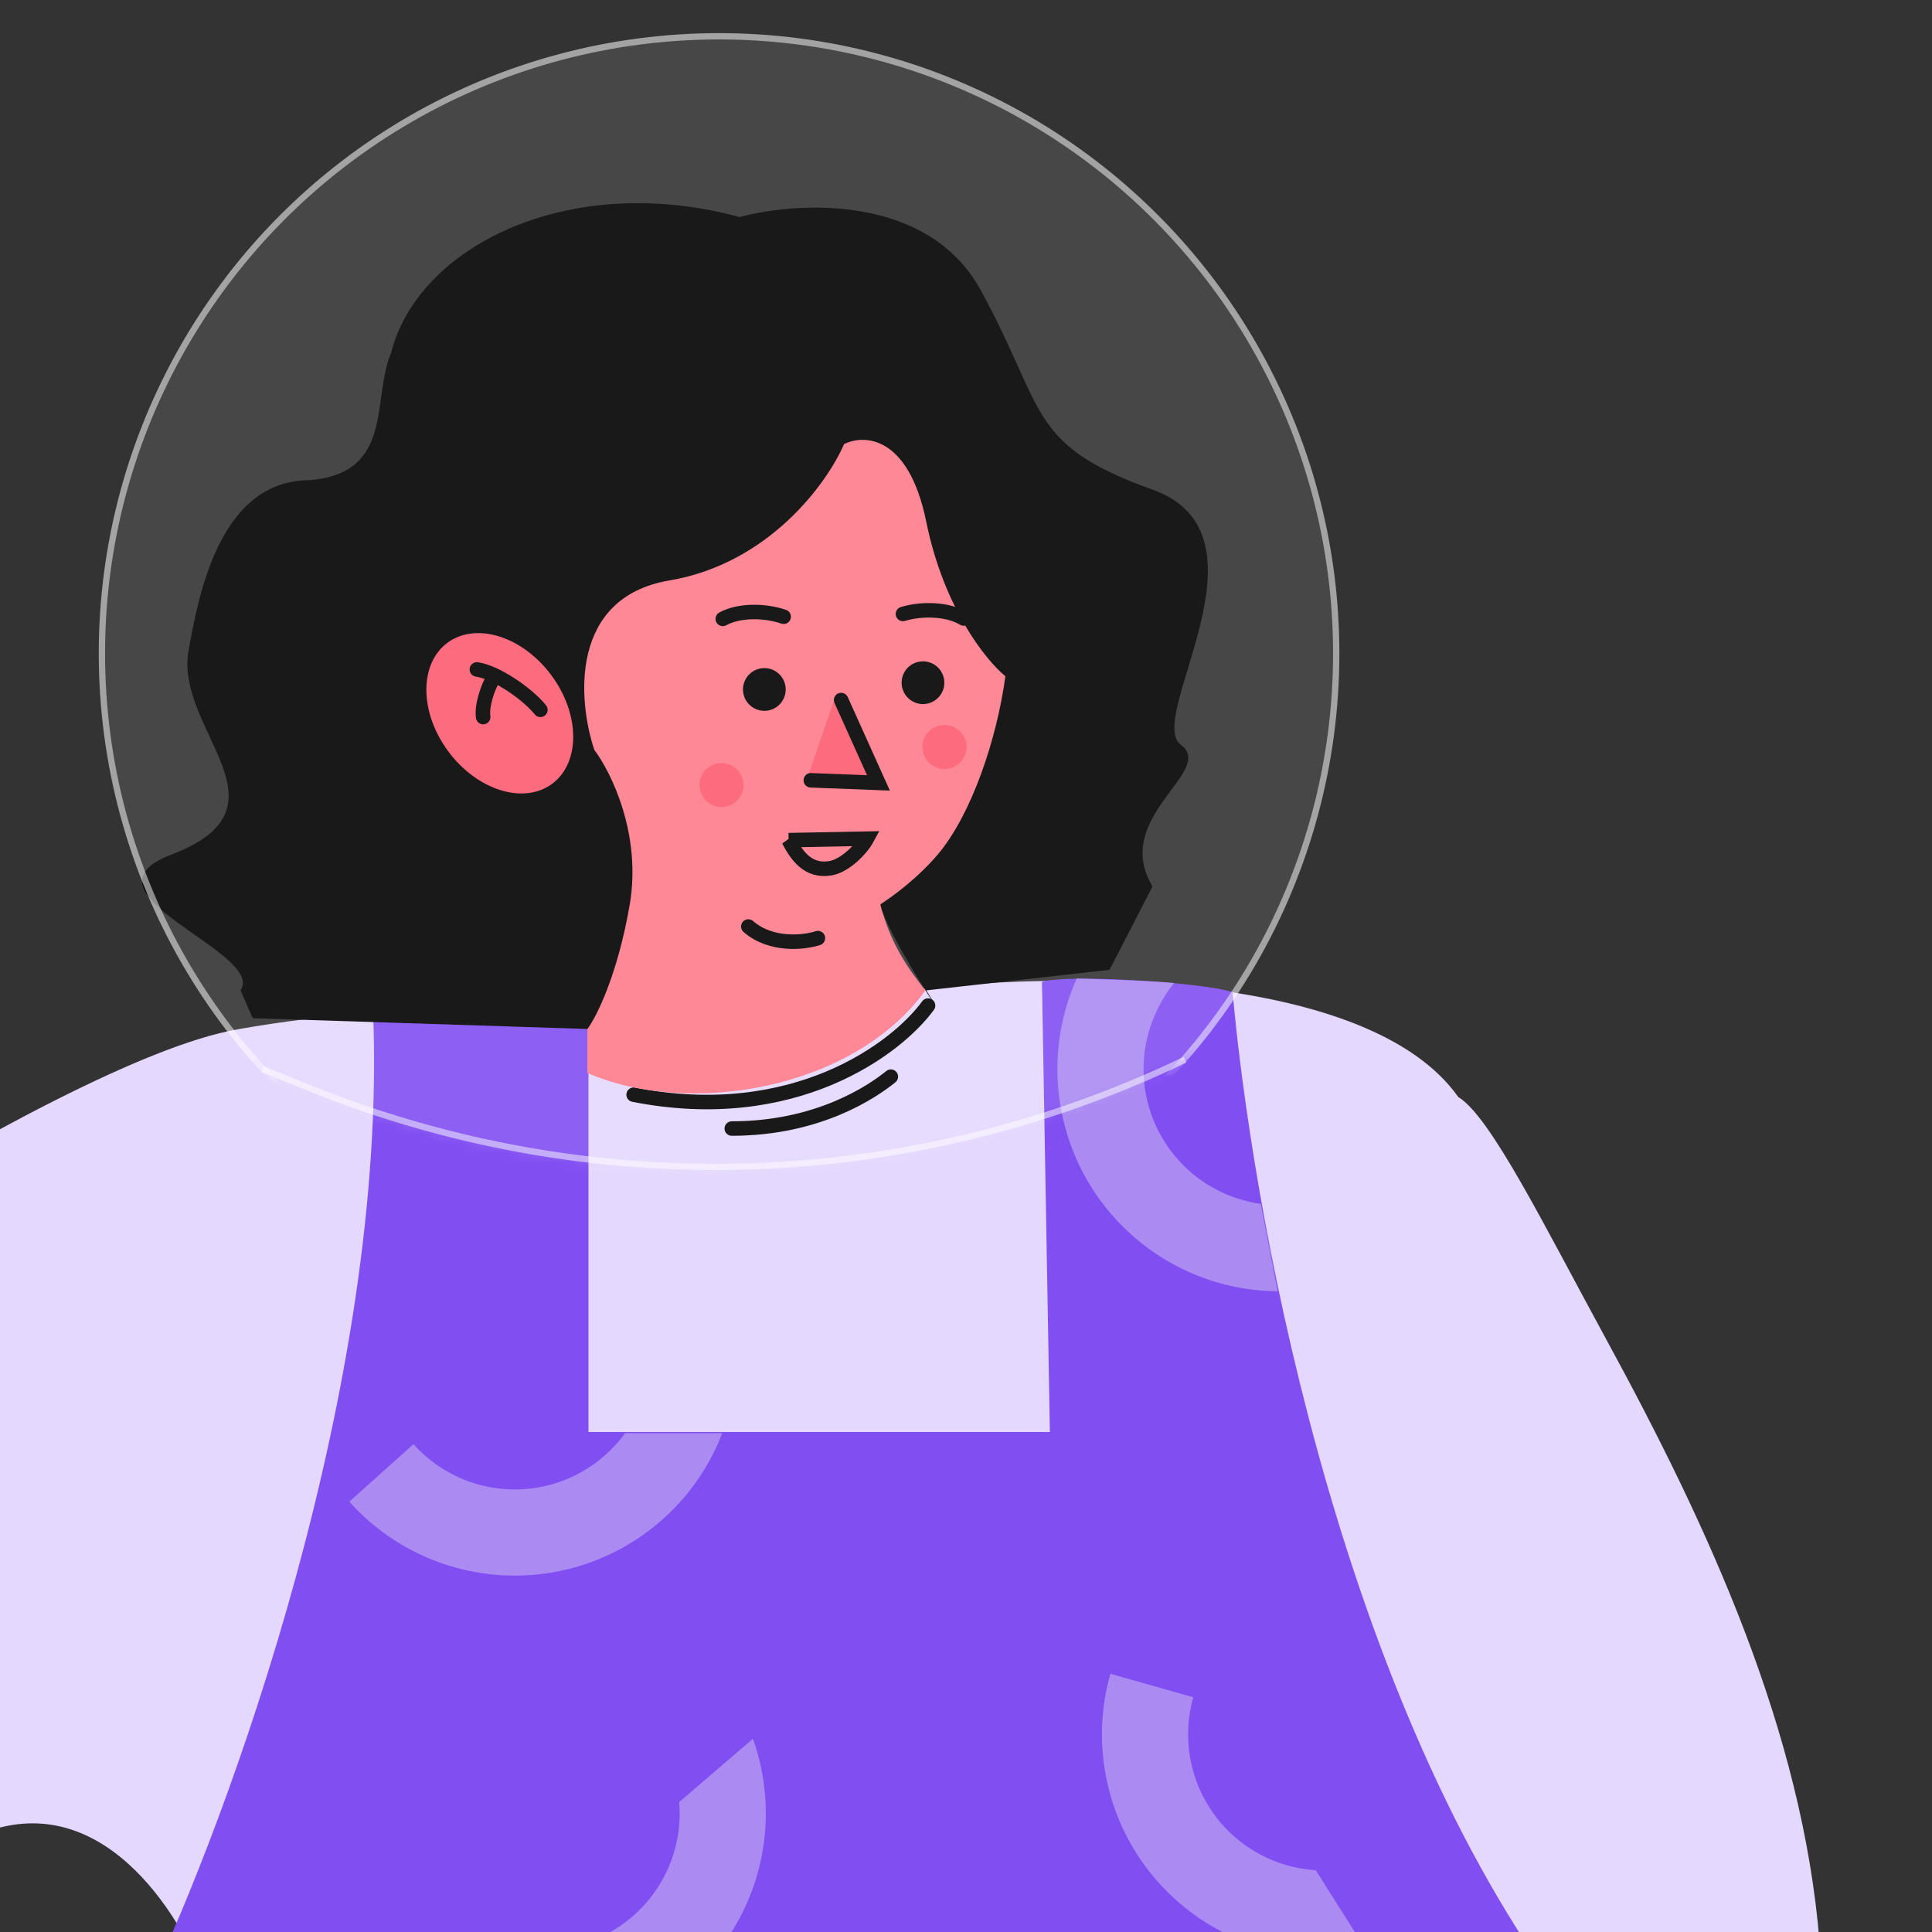 <svg xmlns="http://www.w3.org/2000/svg" fill="none" viewBox="0 0 200 200"><rect x="0" y="0" width="200" height="200" fill="#333333" stroke="none"/><g clip-path="url(#a)"><path fill="#E4D8FE" d="M95.603 102.349c-11.397 11.677-28.103 7.668-35.032 4.204-4.048-1.402-16.91-3.364-35.967 0-19.058 3.363-68.82 37.134-91.319 53.6l37.836 40.871s15.764-7.637 27.909-11.561c12.145-3.923 20.085 9.342 22.538 16.466l171.735 56.903-4.937-61.711c-1.756-21.945-11.511-43.057-22.044-62.388-6.526-11.977-12.026-23.159-15.367-25.174-9.249-13.079-40.755-12.923-55.352-11.21Z"/><path stroke="#000" stroke-linecap="round" stroke-width="1.501" d="M96.072 104.096c-3.23 4.438-13.85 12.495-30.478 9.226M92.22 111.454c-1.868 1.518-7.473 5.372-16.465 5.372"/><path fill="#814EF2" d="M161.347 206.043c-23.355-31.95-31.879-82.288-33.748-103.347-3.386-1.051-17.399-1.868-19.735-1.051l.818 46.593H60.92v-41.689c-5.044-1.681-16.231-2.451-22.304-1.868 1.588 38.489-14.987 83.612-23.472 101.362 1.245 2.335 2.99 11.49 0 29.427C12.154 253.407-41.53 425.581-68 509.425L3 517.6l81.275-198.986L131.92 517.6l68.08-8.175-38.653-303.382Z"/><path fill="#AB8BF2" d="M112.277 121.698a23 23 0 0 0 19.994 11.979l-1.751-9.055a14.082 14.082 0 0 1-11.566-17.917 14.961 14.961 0 0 1 2.574-4.944c-2.541-.23-6.976-.369-9.947-.463l-.119-.004a23.004 23.004 0 0 0 .815 20.404ZM52.034 163.071a23.003 23.003 0 0 0 22.734-14.715h-10.06a14.081 14.081 0 0 1-12.184 5.809 14.095 14.095 0 0 1-9.72-4.665l-6.642 5.952a23.002 23.002 0 0 0 15.872 7.619ZM70.279 205.971a23.005 23.005 0 0 0 7.664-25.974l-7.632 6.552a14.08 14.08 0 0 1-15.876 15.136l-1.163 8.843a23 23 0 0 0 17.007-4.557ZM116.993 190.755a23.004 23.004 0 0 0 24.589 11.348l-5.377-8.502a14.073 14.073 0 0 1-11.422-7.192 14.087 14.087 0 0 1-1.253-10.709l-8.581-2.432a23.002 23.002 0 0 0 2.044 17.487Z"/><path fill="#FE7B8B" d="M90.66 91.1c.825 6.156 3.639 9.44 5.13 11.443-7.561 10.382-24.694 13.056-34.99 8.522V88.061l29.86 3.04Z"/><path fill="#FE7B8B" d="M44.372 71.377C48.3 88.614 64.73 99.569 81.067 95.844c4.692-1.07 11.451-1.558 14.924-4.507 8.623-7.321 10.344-21.16 7.542-33.448-3.929-17.238-20.36-28.192-36.696-24.467C50.5 37.146 40.441 54.139 44.372 71.377Z"/><path fill="#000" d="M69.304 60.086c10.346-1.753 16.358-10.136 18.07-14.108 2.078-1.048 6.695-.907 8.515 8.047 1.822 8.953 6.217 14.38 8.188 15.974-.878 6.52-3.515 14.352-7.016 18.476-2.109 2.485-4.68 4.338-5.923 5.14.547 3.033 8.247 14.445 4.75 8.906l18.973-2.124 4.446-8.633c-4.33-7.21 6.642-11.941 2.919-14.674-3.722-2.734 10.132-21.735-2.919-26.406-13.051-4.671-10.972-8.245-17.801-20.671-5.463-9.942-18.9-9.17-24.934-7.542-17.794-4.815-33.319 3.118-36.07 14.01-2.072 4.811.374 12.52-8.487 13.231-9.223.036-11.428 11.714-12.495 17.606-1.5 8.263 11.265 16.183-1.793 21.157-10.444 3.98 9.834 10.11 7.171 14.046l1.264 2.882-1.264-.041-5.378-.173 41.29 1.332c.931-1.246 3.113-5.559 4.374-12.845 1.259-7.285-1.915-13.73-3.658-16.043-1.719-5.118-2.569-15.795 7.778-17.547Z"/><path fill="#FD5C70" d="m90.506 81.028-3.884-9.368-3.17 9.253 7.054.115Z"/><path stroke="#000" stroke-linecap="round" stroke-width="1.501" d="M84.67 97.113c-1.406.46-4.816.864-7.205-1.2M87.075 72.47l3.862 8.575-7.001-.269"/><path stroke="#000" stroke-width="1.501" d="m81.637 86.972 8.111-.154c-.565 1.046-2.219 2.763-3.713 3.047-2.464.47-3.623-1.455-4.398-2.893Z"/><path fill="#000" d="M96.106 72.812a2.21 2.21 0 1 1-.983-4.307 2.21 2.21 0 0 1 .983 4.307ZM79.672 73.514a2.21 2.21 0 1 1-.982-4.308 2.21 2.21 0 0 1 .982 4.308Z"/><path stroke="#000" stroke-linecap="round" stroke-width="1.501" d="M81.125 63.844c-1.903-.66-4.601-.715-6.303.223M93.472 63.557c1.929-.585 4.627-.534 6.292.47"/><path fill="#FD5C70" d="M57.166 81.132c-2.938 2.187-7.75.695-10.748-3.333-2.998-4.028-3.045-9.066-.106-11.253 2.939-2.187 7.75-.694 10.748 3.334 2.997 4.027 3.045 9.066.106 11.252Z"/><path stroke="#000" stroke-linecap="round" stroke-width="1.501" d="M55.941 73.482c-1.296-1.617-4.54-3.892-6.576-4.181"/><path stroke="#000" stroke-linecap="round" stroke-width="1.501" d="M51.113 70.147c-.626.935-1.275 2.984-1.095 4.085"/><path fill="#FD5C70" d="M75.219 83.483a2.275 2.275 0 1 1-1.011-4.436 2.275 2.275 0 0 1 1.011 4.436ZM98.324 79.54a2.275 2.275 0 1 1-1.01-4.435 2.275 2.275 0 0 1 1.01 4.436Z"/><mask id="b" width="163" height="130" x="-12" y="-8" maskUnits="userSpaceOnUse" style="mask-type:alpha"><path fill="#D9D9D9" stroke="#fff" stroke-width=".652" d="m117.578 111.68 3.799-1.663 28.684-7.497V-7H-10.96l3.585 117.017H26.2a109.39 109.39 0 0 0 91.379 1.663Z"/></mask><g mask="url(#b)"><circle cx="64.213" cy="64.213" r="64.213" fill="#fff" fill-opacity=".1" transform="matrix(-1 0 0 1 138.65 3.431)"/><circle cx="64.213" cy="64.213" r="63.887" stroke="#fff" stroke-opacity=".5" stroke-width=".652" transform="matrix(-1 0 0 1 138.65 3.431)"/></g><path stroke="#fff" stroke-opacity=".5" stroke-width=".652" d="M122.68 109.692a112.083 112.083 0 0 1-90.617 2.952l-4.888-1.974"/></g><defs><clipPath id="a"><path fill="#fff" d="M0 0h200v200H0z"/></clipPath></defs></svg>